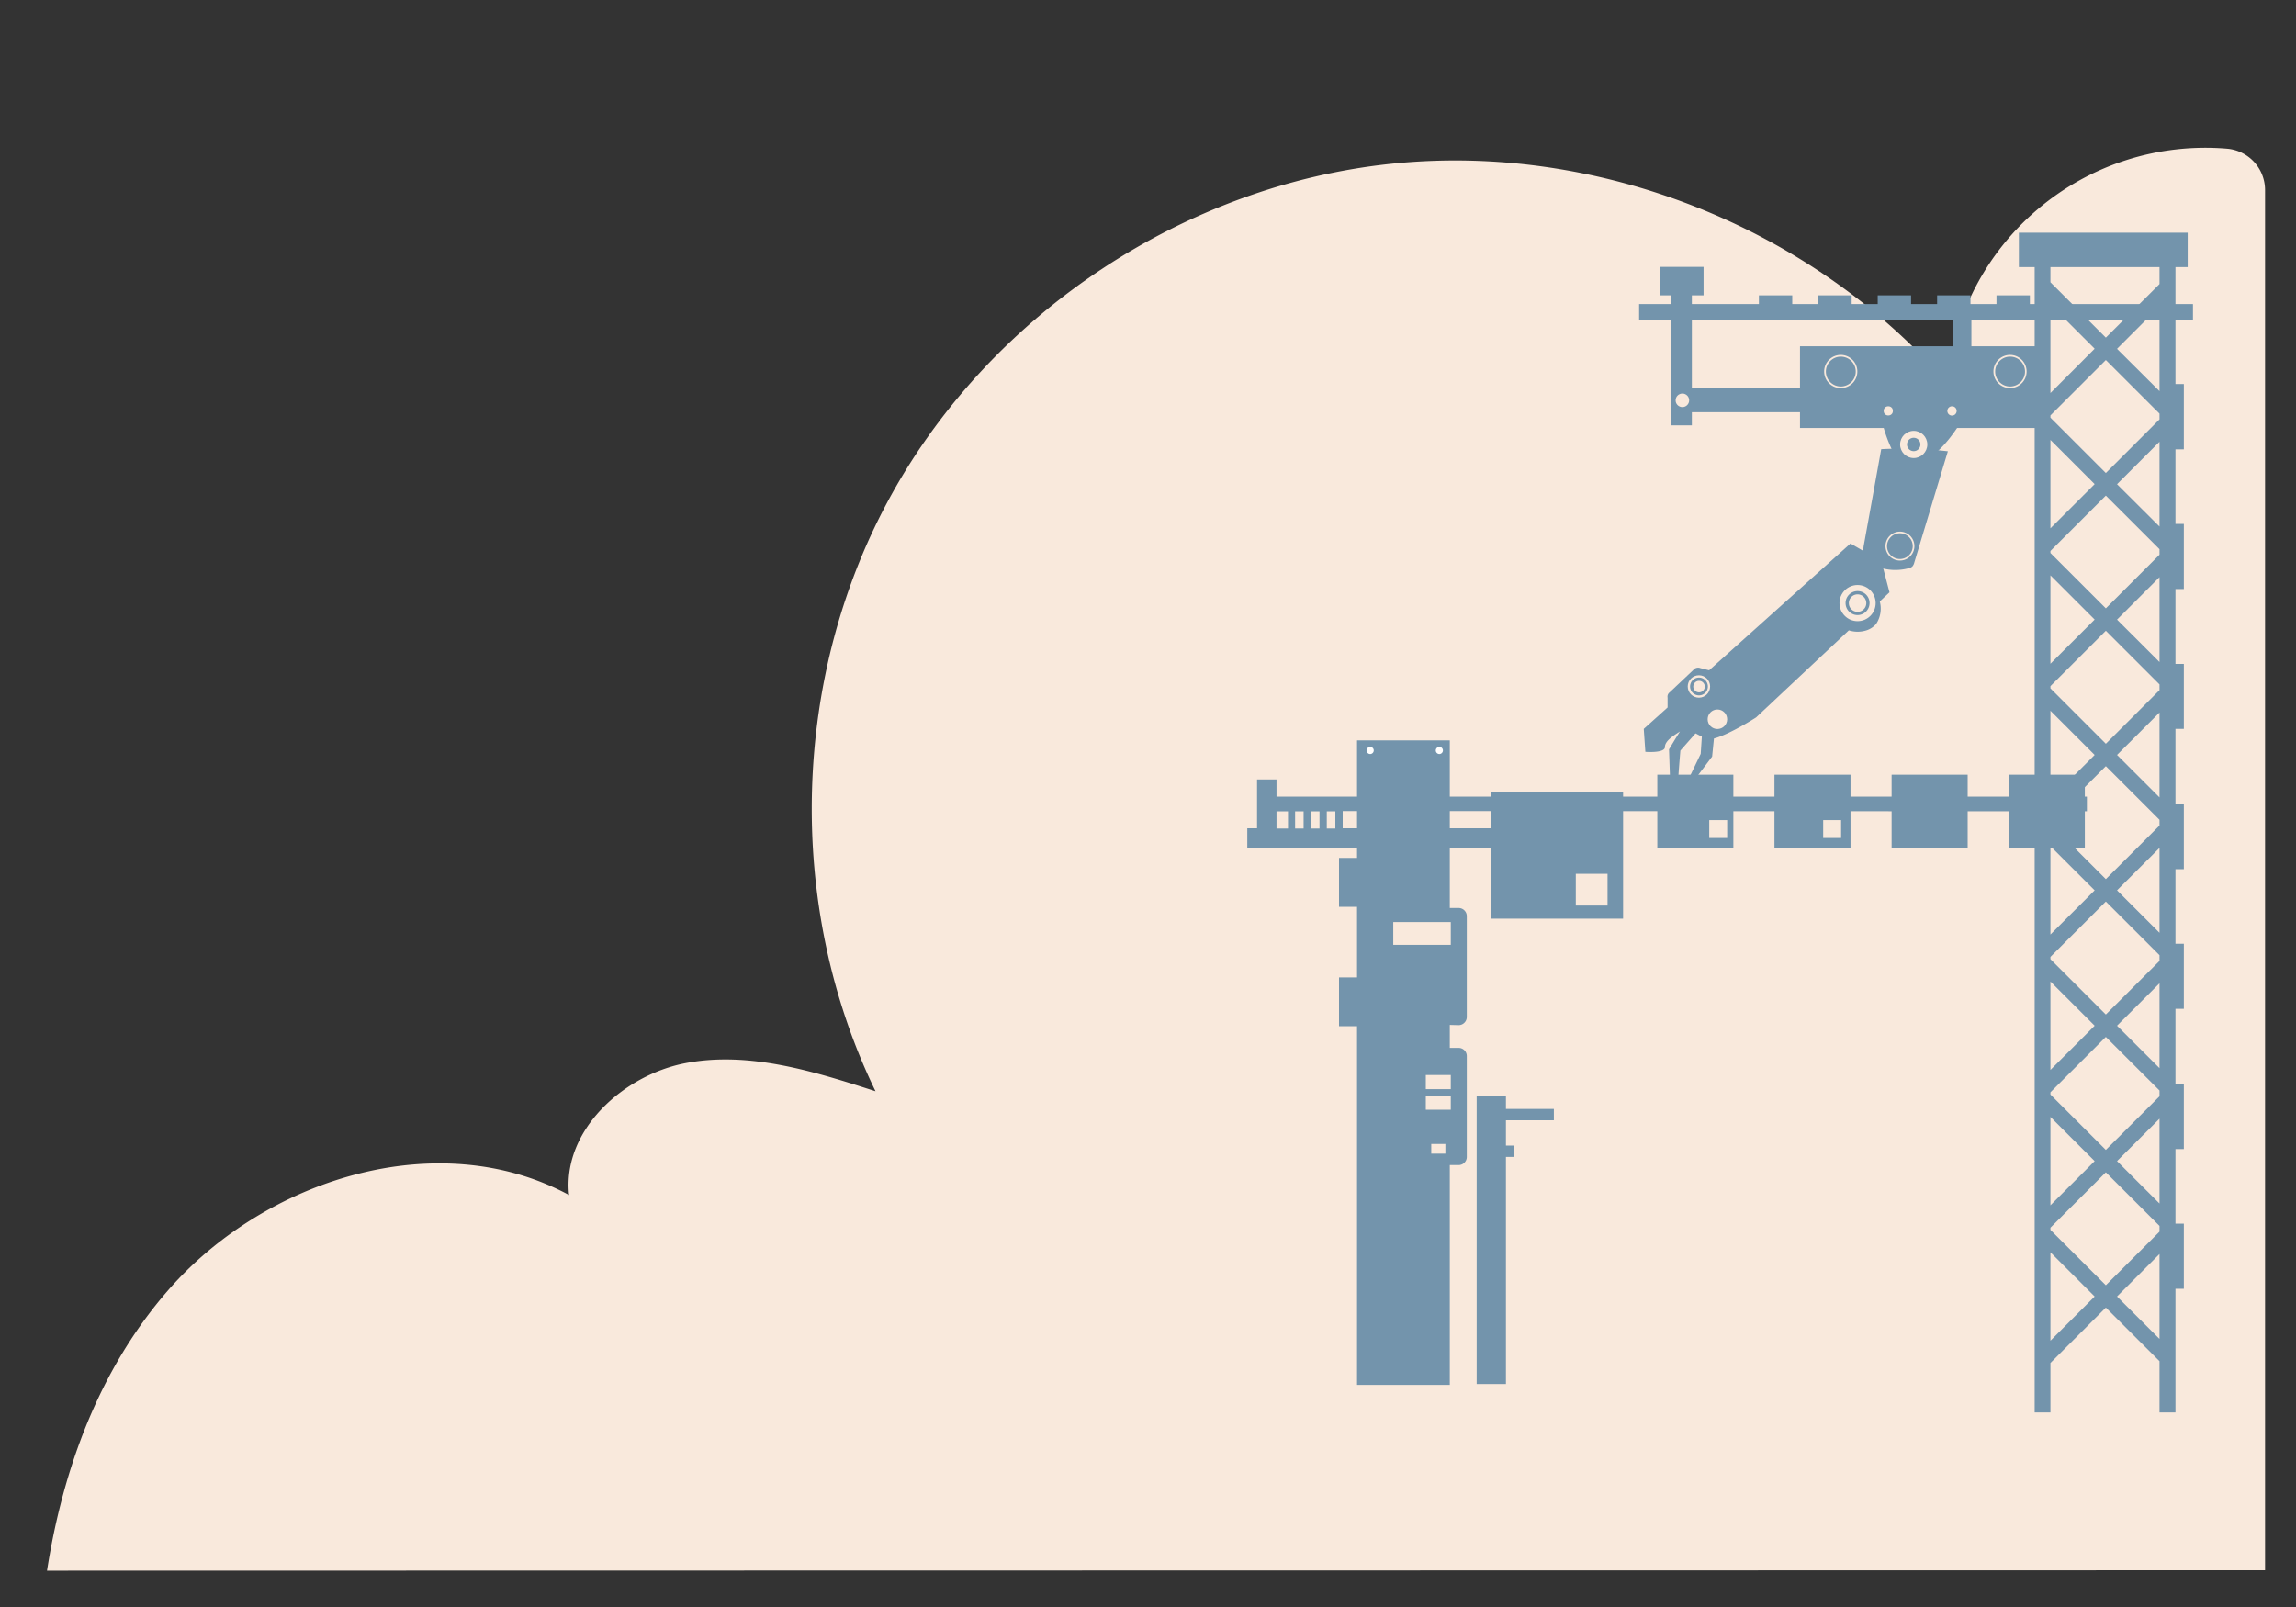 <svg xmlns="http://www.w3.org/2000/svg" viewBox="0 0 400 280"><rect x="0" y="0" width="400" height="280" fill="#333333" stroke="none"/><defs><style>.cls-1{fill:#f9e9dc;}.cls-2{fill:#7394ac;}.cls-3{fill:#fff;}</style></defs><title>tind</title><g id="layer"><path class="cls-1" d="M394.61,273.6V33.14a7.24,7.24,0,0,0-6.67-7.24,45.15,45.15,0,0,0-48.7,40.87c-23.67-27.24-61-42-96.9-38.23S173,54.41,155.41,86s-18.64,71.67-2.88,104.14c-10.71-3.47-22-7-33-4.92s-21.6,11.78-20.39,23c-22.79-12.3-53-2.84-69.95,16.71-11.8,13.58-18.19,30.8-21,48.74Z"/><path class="cls-2" d="M254.12,178.62a1.43,1.43,0,0,0,1.42-1.42V159.62a1.42,1.42,0,0,0-1.42-1.41h-1.54V129H236.42v20.48h-3.14V158h3.14V170.3h-3.14v8.51h3.14V241.3h16.16V203h1.54a1.42,1.42,0,0,0,1.42-1.42V184a1.42,1.42,0,0,0-1.42-1.42h-1.54v-4Z"/><path class="cls-2" d="M363.57,141.36v-2.55H222.39v-3H219v8.51h-1.7v3.4h46.78v-3.4H233.92v-3Zm-135.18,0h1.49v3h-1.49Zm-1.28,3h-1.48v-3h1.48Zm-4.72-3h2v3h-2Zm10.25,3h-1.49v-3h1.49Z"/><rect class="cls-2" x="257.26" y="190.97" width="5.1" height="50.18"/><path class="cls-2" d="M381.13,46.54v-6H351.72v6h2.75V246.1h2.75v-8.62l9.65-9.65,9.35,9.34v8.93H379V224.55h1.46V213.21H379v-13h1.46V188.83H379V175.78h1.46V164.44H379v-13h1.46V140.06H379V127h1.46V115.68H379V102.63h1.46V91.29H379v-13h1.46V66.91H379V46.54ZM357.22,76.65l7.7,7.7-7.7,7.7Zm19,20L366.87,106l-9.65-9.65V96l9.65-9.65,9.35,9.34Zm-19,3.6,7.7,7.7-7.7,7.7Zm19,20-9.35,9.34-9.65-9.65v-.39l9.65-9.65,9.35,9.35Zm-19,3.59,7.7,7.7-7.7,7.7Zm19,20-9.35,9.34-9.65-9.65v-.39l9.65-9.65,9.35,9.35Zm-19,3.59,7.7,7.7-7.7,7.7Zm19,20-9.35,9.34-9.65-9.65v-.39l9.65-9.65,9.35,9.35Zm-19,3.59,7.7,7.7-7.7,7.7Zm19,20-9.35,9.34-9.65-9.65v-.39l9.65-9.65,9.35,9.34Zm-19,3.59,7.7,7.7-7.7,7.7Zm0,19.3,9.65-9.65,9.35,9.34v1l-9.35,9.34-9.65-9.65Zm11.6-11.6,7.4-7.39v14.78Zm0-23.59,7.4-7.39v14.78Zm0-23.59,7.4-7.39v14.79Zm0-23.59,7.4-7.39v14.79Zm0-23.58,7.4-7.4v14.79Zm0-23.59,7.4-7.4V91.74Zm7.4-12.3v1l-9.35,9.35-9.65-9.65v-.39l9.65-9.65Zm-7.4-11.29,7.4-7.4V68.15Zm-11.6,7.7V53.06l7.7,7.7Zm0,165.12v-15.4l7.7,7.7Zm11.6-7.7,7.4-7.4v14.79Zm7.4-176.41-9.35,9.34-9.65-9.65V46.54h19Z"/><rect class="cls-2" x="313.59" y="60.33" width="42.73" height="14.24"/><path class="cls-2" d="M327.84,99a9.06,9.06,0,0,0,4.71,0,1.35,1.35,0,0,0,.6-.29,1.56,1.56,0,0,0,.35-.69l5.85-19.39a69.28,69.28,0,0,0-11.61-.37q-1.49,8.28-3,16.57a5.12,5.12,0,0,0-.11,1.23C324.78,97.53,326.34,98.57,327.84,99Z"/><path class="cls-2" d="M327.26,72.2l.4.25a25.52,25.52,0,0,0,2.11,6.24,4.49,4.49,0,0,0,1.84,2.2c1.27.61,2.79,0,4-.75,3-1.93,5-4.9,6.86-7.94Z"/><path class="cls-2" d="M327.48,104.8l1.7-1.6-1.41-5.39-5.39-3.11-24.62,22.09-1.52-.38a1.07,1.07,0,0,0-1.26.35l-4.1,3.87a.94.94,0,0,0-.36.92l0,1.72L286.37,127l.28,4s3.41.28,3.41-.85,1.7-2.1,2.62-2.7c-.78,1.21-1.91,3.12-1.91,3.12l.21,6.1s1.42.56,1.34.35.43-6.24.43-6.24l2.64-3,1.1.57-.2,3-2.41,5,.71.36,3.69-4.89.32-3.15c2.67-.67,7.33-3.66,7.33-3.66l16.17-15.18a5,5,0,0,0,2.75.09,3.73,3.73,0,0,0,2-1.2,4.82,4.82,0,0,0,.64-3.92Z"/><circle class="cls-1" cx="333.4" cy="77.44" r="2.37"/><circle class="cls-2" cx="333.4" cy="77.44" r="1.17"/><circle class="cls-1" cx="323.62" cy="105.08" r="3.15"/><path class="cls-2" d="M323.62,107.17a2.09,2.09,0,1,1,2.09-2.09A2.1,2.1,0,0,1,323.62,107.17Zm0-3.61a1.52,1.52,0,1,0,1.52,1.52A1.53,1.53,0,0,0,323.62,103.56Z"/><circle class="cls-1" cx="299.2" cy="125.32" r="1.7"/><circle class="cls-1" cx="295.98" cy="119.61" r="1.95"/><path class="cls-2" d="M296,121.16a1.55,1.55,0,1,1,1.54-1.55A1.55,1.55,0,0,1,296,121.16Zm0-2.53a1,1,0,1,0,1,1A1,1,0,0,0,296,118.63Z"/><path class="cls-1" d="M331,97.67a2.52,2.52,0,1,1,2.52-2.51A2.52,2.52,0,0,1,331,97.67Zm0-4.75a2.24,2.24,0,1,0,2.23,2.24A2.24,2.24,0,0,0,331,92.92Z"/><rect class="cls-2" x="329.55" y="134.98" width="13.25" height="12.76"/><rect class="cls-2" x="349.96" y="134.98" width="13.25" height="12.76"/><rect class="cls-2" x="259.81" y="137.96" width="22.96" height="22.11"/><rect class="cls-1" x="274.53" y="152.25" width="5.53" height="5.53"/><rect class="cls-2" x="288.73" y="134.98" width="13.25" height="12.76"/><rect class="cls-1" x="297.78" y="142.89" width="3.12" height="3.12"/><rect class="cls-2" x="309.14" y="134.98" width="13.25" height="12.76"/><rect class="cls-1" x="317.63" y="142.89" width="3.12" height="3.12"/><polygon class="cls-2" points="333.8 67.68 294.75 67.68 294.75 51.46 296.79 51.46 296.79 46.5 289.28 46.5 289.28 51.46 291.07 51.46 291.07 74.11 294.75 74.11 294.75 71.82 333.8 71.82 333.8 67.68"/><polygon class="cls-2" points="382.05 52.98 353.64 52.98 353.64 51.46 347.82 51.46 347.82 52.98 343.29 52.98 343.29 51.46 337.48 51.46 337.48 52.98 332.94 52.98 332.94 51.46 327.13 51.46 327.13 52.98 322.59 52.98 322.59 51.46 316.78 51.46 316.78 52.98 312.24 52.98 312.24 51.46 306.43 51.46 306.43 52.98 285.56 52.98 285.56 55.73 340.24 55.73 340.24 73.19 343.45 73.19 343.45 55.73 382.05 55.73 382.05 52.98"/><path class="cls-1" d="M320.7,67.62a2.89,2.89,0,1,1,2.88-2.88A2.88,2.88,0,0,1,320.7,67.62Zm0-5.48a2.6,2.6,0,1,0,2.6,2.6A2.6,2.6,0,0,0,320.7,62.14Z"/><path class="cls-1" d="M350.19,67.62a2.89,2.89,0,1,1,2.88-2.88A2.89,2.89,0,0,1,350.19,67.62Zm0-5.48a2.6,2.6,0,1,0,2.6,2.6A2.59,2.59,0,0,0,350.19,62.14Z"/><circle class="cls-1" cx="328.97" cy="71.59" r="0.8"/><path class="cls-1" d="M340.88,71.59a.81.81,0,1,1-.81-.8A.8.8,0,0,1,340.88,71.59Z"/><circle class="cls-1" cx="293.1" cy="69.75" r="1.18"/><path class="cls-3" d="M239.33,130.75a.62.62,0,1,1-.61-.61A.61.61,0,0,1,239.33,130.75Z"/><path class="cls-3" d="M251.38,130.75a.62.62,0,1,1-.61-.61A.61.61,0,0,1,251.38,130.75Z"/><rect class="cls-1" x="242.73" y="160.66" width="10.02" height="3.97"/><rect class="cls-1" x="248.4" y="187.31" width="4.35" height="2.46"/><rect class="cls-1" x="248.4" y="190.9" width="4.35" height="2.46"/><rect class="cls-1" x="249.35" y="199.32" width="2.46" height="1.69"/><rect class="cls-2" x="259.37" y="193.22" width="11.34" height="1.98"/><rect class="cls-2" x="259.22" y="199.6" width="4.54" height="1.98"/></g></svg>